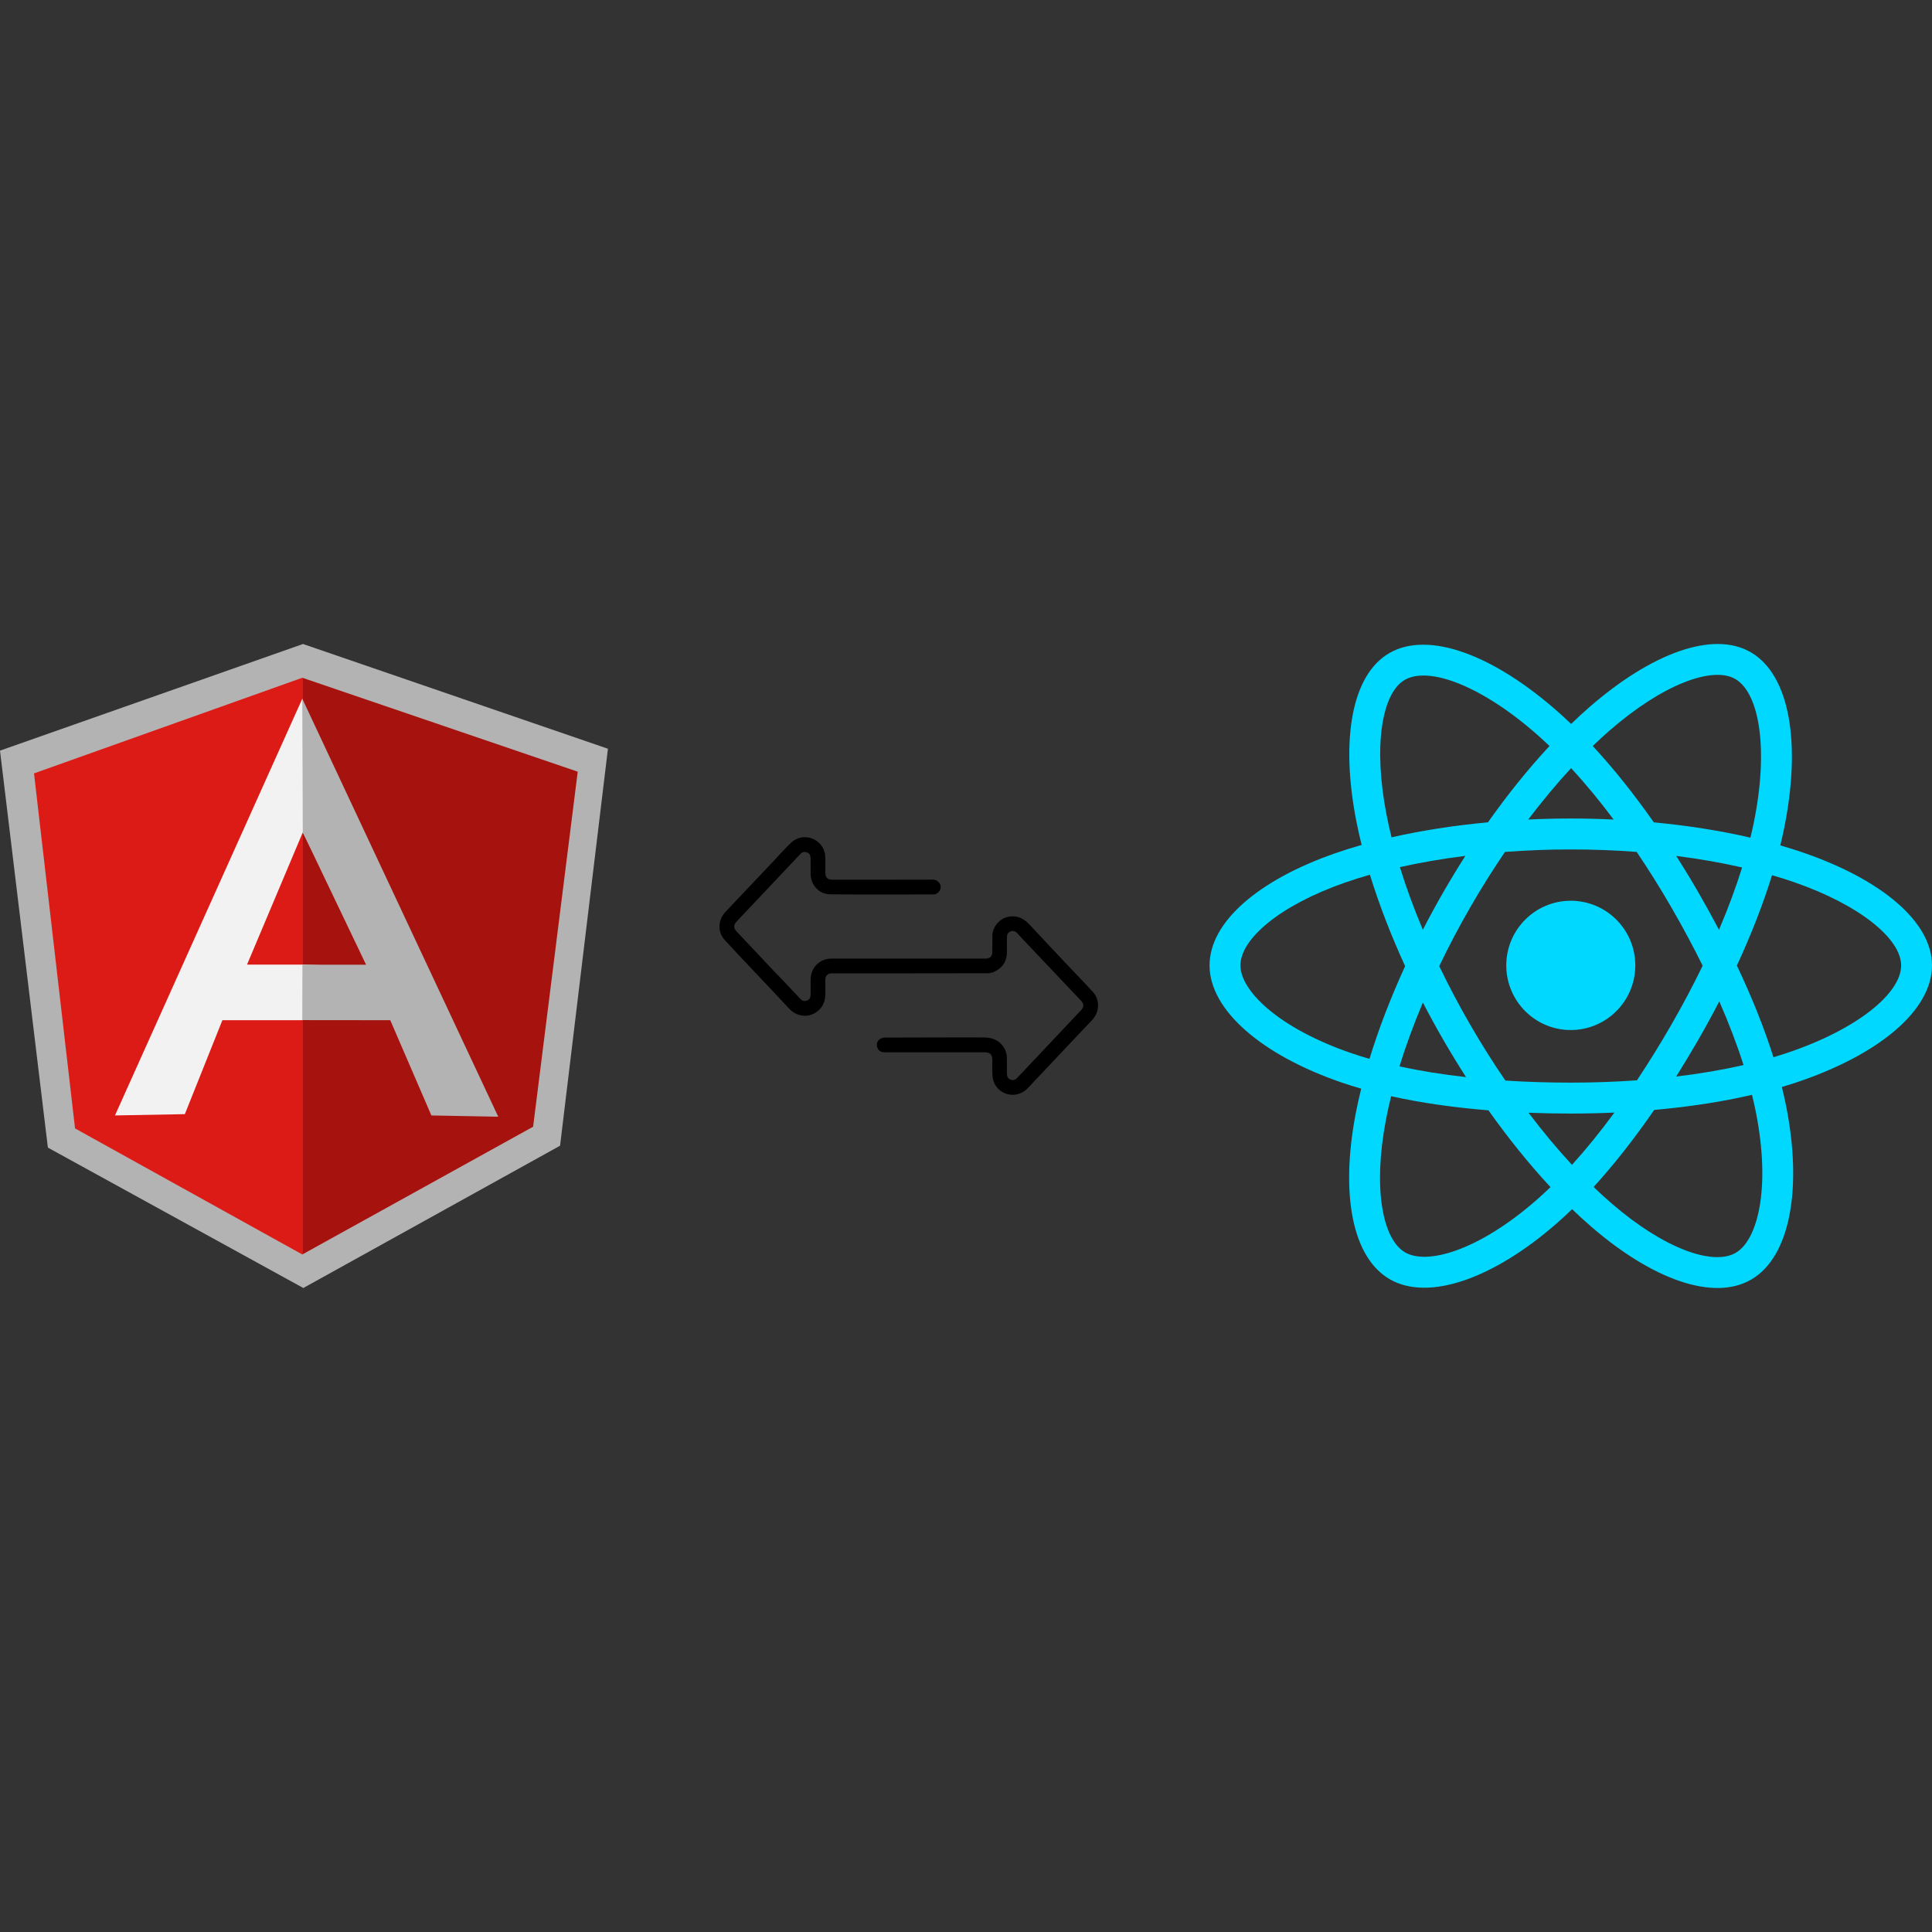 <svg width="300" height="300" viewBox="0 0 300 300" fill="none" xmlns="http://www.w3.org/2000/svg">
<rect x="0" y="0" width="300" height="300" fill="#333333" stroke="none"/>
<path d="M7.435 178.2L47.099 200L86.968 177.904L94.4 116.265L47.049 100L0 116.558L7.435 178.2Z" fill="#B3B3B3"/>
<path d="M46.941 194.791L82.783 174.955L89.709 119.827L46.941 105.242V194.791Z" fill="#A6120D"/>
<path d="M46.94 194.793V105.242L5.281 120.091L11.652 175.22L46.94 194.793Z" fill="#DD1B16"/>
<path d="M58.714 152.912L46.941 158.417H34.533L28.701 173.005L17.852 173.206L46.941 108.492L58.714 152.912ZM57.576 150.14L47.019 129.242L38.36 149.78H46.941L57.576 150.14Z" fill="#F2F2F2"/>
<path d="M56.841 149.796H46.96L46.938 158.403L60.601 158.417L66.986 173.209L77.367 173.401L46.938 108.492L47.015 129.242L56.841 149.796Z" fill="#B3B3B3"/>
<path d="M153.013 161.102C154.271 161.166 155.273 161.63 155.931 162.735C156.23 163.239 156.351 163.791 156.353 164.372C156.357 165.148 156.353 165.923 156.355 166.699C156.356 167.065 156.436 167.396 156.793 167.586C157.212 167.808 157.599 167.743 157.942 167.382C159.085 166.175 160.225 164.964 161.366 163.755C163.524 161.467 165.682 159.179 167.84 156.891C168.344 156.357 168.35 155.905 167.848 155.374C164.817 152.171 161.784 148.97 158.753 145.768C158.487 145.487 158.218 145.209 157.964 144.918C157.662 144.571 157.297 144.473 156.883 144.645C156.515 144.798 156.357 145.111 156.357 145.505C156.355 146.27 156.353 147.035 156.354 147.8C156.355 149.201 155.75 150.24 154.483 150.849C154.158 151.006 153.777 151.124 153.421 151.126C149.638 151.148 132.71 151.14 129.15 151.14C128.539 151.14 128.163 151.506 128.156 152.123C128.148 152.899 128.163 153.675 128.152 154.451C128.136 155.658 127.654 156.622 126.609 157.26C125.269 158.08 123.643 157.792 122.573 156.654C121.384 155.392 120.198 154.128 119.015 152.86C118.856 152.691 118.179 151.977 118.079 151.873C117.544 151.316 117.016 150.753 116.488 150.19C115.179 148.796 113.862 147.411 112.568 146.004C111.395 144.727 111.449 142.864 112.656 141.59C115.181 138.926 117.701 136.259 120.224 133.593C121.098 132.67 121.929 131.703 122.857 130.838C124.609 129.203 127.485 130.086 128.068 132.407C128.142 132.702 128.147 133.018 128.151 133.325C128.163 134.058 128.152 134.791 128.156 135.525C128.158 136.244 128.512 136.599 129.225 136.599C134.443 136.599 139.66 136.608 144.878 136.587C145.56 136.584 146.132 137.218 146.08 137.807C146.031 138.356 145.529 138.885 144.94 138.886C139.595 138.891 134.249 138.923 128.905 138.867C127.197 138.849 125.91 137.463 125.877 135.74C125.861 134.922 125.877 134.104 125.872 133.285C125.869 132.892 125.755 132.555 125.354 132.386C124.931 132.207 124.598 132.275 124.268 132.624C123.119 133.839 121.972 135.055 120.824 136.271C118.673 138.551 116.522 140.831 114.369 143.109C113.895 143.61 113.885 144.115 114.357 144.612C116.059 146.409 120.595 151.238 120.595 151.238C120.595 151.238 120.973 151.6 121.156 151.793C122.189 152.886 123.22 153.982 124.251 155.077C124.596 155.443 124.893 155.521 125.324 155.356C125.685 155.218 125.869 154.921 125.872 154.444C125.876 153.658 125.869 152.871 125.874 152.085C125.886 150.241 127.288 148.848 129.132 148.848C137.081 148.847 145.03 148.848 152.978 148.848C153.754 148.848 154.084 148.51 154.088 147.721C154.092 146.839 154.083 145.956 154.11 145.075C154.141 144.064 155.071 142.875 156.022 142.524C157.52 141.972 158.806 142.427 159.841 143.547C161.833 145.704 163.858 147.83 165.872 149.967C167.154 151.328 168.465 152.663 169.717 154.051C170.802 155.253 170.778 157.137 169.556 158.42C166.876 161.233 164.219 164.069 161.553 166.895C160.905 167.581 160.245 168.254 159.61 168.951C158.182 170.516 155.686 170.295 154.572 168.521C154.324 168.126 154.164 167.627 154.123 167.163C154.048 166.308 154.091 165.443 154.089 164.583C154.085 163.754 153.735 163.397 152.916 163.397C147.751 163.397 142.587 163.394 137.422 163.401C136.928 163.402 136.534 163.271 136.297 162.812C135.945 162.132 136.259 161.39 136.998 161.178C137.168 161.129 137.353 161.115 137.532 161.115C141.474 161.111 152.26 161.064 153.013 161.102Z" fill="black"/>
<path d="M280.054 132.412C278.891 132.011 277.685 131.631 276.443 131.272C276.647 130.437 276.835 129.614 277.001 128.804C279.735 115.509 277.947 104.799 271.844 101.273C265.992 97.891 256.421 101.417 246.755 109.845C245.826 110.655 244.894 111.514 243.962 112.413C243.341 111.818 242.721 111.243 242.103 110.693C231.973 101.681 221.819 97.883 215.722 101.42C209.875 104.811 208.144 114.879 210.604 127.479C210.842 128.696 211.12 129.939 211.434 131.202C209.997 131.611 208.609 132.047 207.282 132.51C195.405 136.659 187.82 143.161 187.82 149.905C187.82 156.871 195.963 163.857 208.333 168.094C209.309 168.428 210.322 168.744 211.366 169.044C211.027 170.411 210.733 171.75 210.485 173.056C208.139 185.437 209.971 195.268 215.802 198.638C221.825 202.118 231.933 198.541 241.776 189.92C242.554 189.239 243.335 188.516 244.117 187.759C245.131 188.737 246.143 189.663 247.15 190.531C256.683 198.751 266.1 202.07 271.925 198.691C277.942 195.201 279.898 184.641 277.359 171.792C277.165 170.81 276.939 169.808 276.686 168.788C277.396 168.577 278.093 168.36 278.772 168.135C291.632 163.865 300 156.964 300 149.905C300 143.137 292.17 136.591 280.054 132.412ZM277.265 163.577C276.652 163.78 276.022 163.977 275.381 164.168C273.961 159.665 272.045 154.876 269.7 149.929C271.938 145.099 273.78 140.372 275.16 135.898C276.307 136.231 277.421 136.582 278.494 136.952C288.875 140.532 295.208 145.826 295.208 149.905C295.208 154.25 288.369 159.891 277.265 163.577ZM272.658 172.724C273.78 178.406 273.941 183.543 273.197 187.558C272.529 191.167 271.185 193.572 269.524 194.536C265.989 196.586 258.428 193.921 250.275 186.891C249.34 186.085 248.399 185.225 247.454 184.314C250.615 180.851 253.774 176.824 256.858 172.352C262.281 171.87 267.404 171.082 272.05 170.005C272.279 170.93 272.483 171.837 272.658 172.724ZM226.065 194.182C222.611 195.404 219.86 195.439 218.197 194.478C214.658 192.433 213.187 184.54 215.194 173.952C215.424 172.739 215.697 171.494 216.013 170.22C220.608 171.239 225.694 171.971 231.13 172.413C234.234 176.789 237.484 180.811 240.76 184.333C240.044 185.025 239.331 185.684 238.623 186.305C234.27 190.117 229.909 192.821 226.065 194.182ZM209.883 163.55C204.413 161.677 199.896 159.243 196.799 156.586C194.017 154.199 192.612 151.829 192.612 149.905C192.612 145.813 198.702 140.592 208.859 137.044C210.092 136.614 211.382 136.208 212.721 135.827C214.124 140.402 215.966 145.185 218.188 150.022C215.937 154.931 214.07 159.79 212.652 164.419C211.698 164.144 210.773 163.855 209.883 163.55ZM215.307 126.557C213.199 115.762 214.599 107.619 218.123 105.575C221.876 103.398 230.174 106.502 238.921 114.283C239.48 114.781 240.041 115.301 240.604 115.84C237.345 119.346 234.124 123.338 231.048 127.689C225.772 128.179 220.722 128.966 216.079 130.02C215.787 128.843 215.528 127.687 215.307 126.557ZM263.697 138.528C262.587 136.607 261.447 134.732 260.285 132.907C263.864 133.361 267.294 133.963 270.514 134.699C269.547 137.804 268.342 141.05 266.924 144.377C265.906 142.442 264.83 140.49 263.697 138.528ZM243.964 119.271C246.174 121.671 248.388 124.35 250.565 127.256C248.371 127.152 246.15 127.098 243.91 127.098C241.692 127.098 239.487 127.151 237.306 127.253C239.486 124.374 241.719 121.698 243.964 119.271ZM224.104 138.562C222.995 140.488 221.939 142.429 220.938 144.374C219.542 141.058 218.348 137.797 217.373 134.648C220.573 133.931 223.987 133.344 227.543 132.899C226.365 134.74 225.216 136.63 224.104 138.562ZM227.645 167.254C223.971 166.843 220.507 166.287 217.307 165.589C218.298 162.384 219.518 159.054 220.943 155.666C221.947 157.61 223.008 159.551 224.123 161.482C225.26 163.449 226.437 165.375 227.645 167.254ZM244.096 180.878C241.825 178.422 239.559 175.706 237.347 172.785C239.495 172.869 241.684 172.912 243.91 172.912C246.197 172.912 248.457 172.861 250.682 172.762C248.497 175.736 246.292 178.456 244.096 180.878ZM266.969 155.494C268.469 158.918 269.733 162.231 270.736 165.381C267.484 166.124 263.972 166.723 260.272 167.168C261.437 165.319 262.586 163.411 263.716 161.449C264.858 159.463 265.944 157.475 266.969 155.494ZM259.565 159.05C257.811 162.097 256.011 165.005 254.183 167.75C250.854 167.988 247.415 168.111 243.91 168.111C240.419 168.111 237.023 168.002 233.753 167.79C231.852 165.009 230.013 162.092 228.27 159.076C226.532 156.069 224.933 153.036 223.484 150.021C224.933 146.998 226.528 143.962 228.256 140.96L228.256 140.96C229.988 137.95 231.811 135.048 233.695 132.284C237.031 132.032 240.452 131.9 243.91 131.9C247.383 131.9 250.809 132.033 254.144 132.287C255.999 135.031 257.81 137.924 259.549 140.934C261.308 143.978 262.924 146.994 264.385 149.952C262.928 152.961 261.316 156.007 259.565 159.05ZM269.45 105.432C273.207 107.603 274.668 116.356 272.308 127.835C272.157 128.567 271.988 129.313 271.803 130.069C267.149 128.993 262.096 128.193 256.804 127.695C253.722 123.297 250.528 119.299 247.321 115.838C248.183 115.007 249.044 114.215 249.901 113.467C258.183 106.246 265.924 103.395 269.45 105.432ZM243.91 139.869C249.442 139.869 253.927 144.362 253.927 149.905C253.927 155.448 249.442 159.942 243.91 159.942C238.378 159.942 233.893 155.448 233.893 149.905C233.893 144.362 238.378 139.869 243.91 139.869Z" fill="#00D8FF"/>
</svg>
